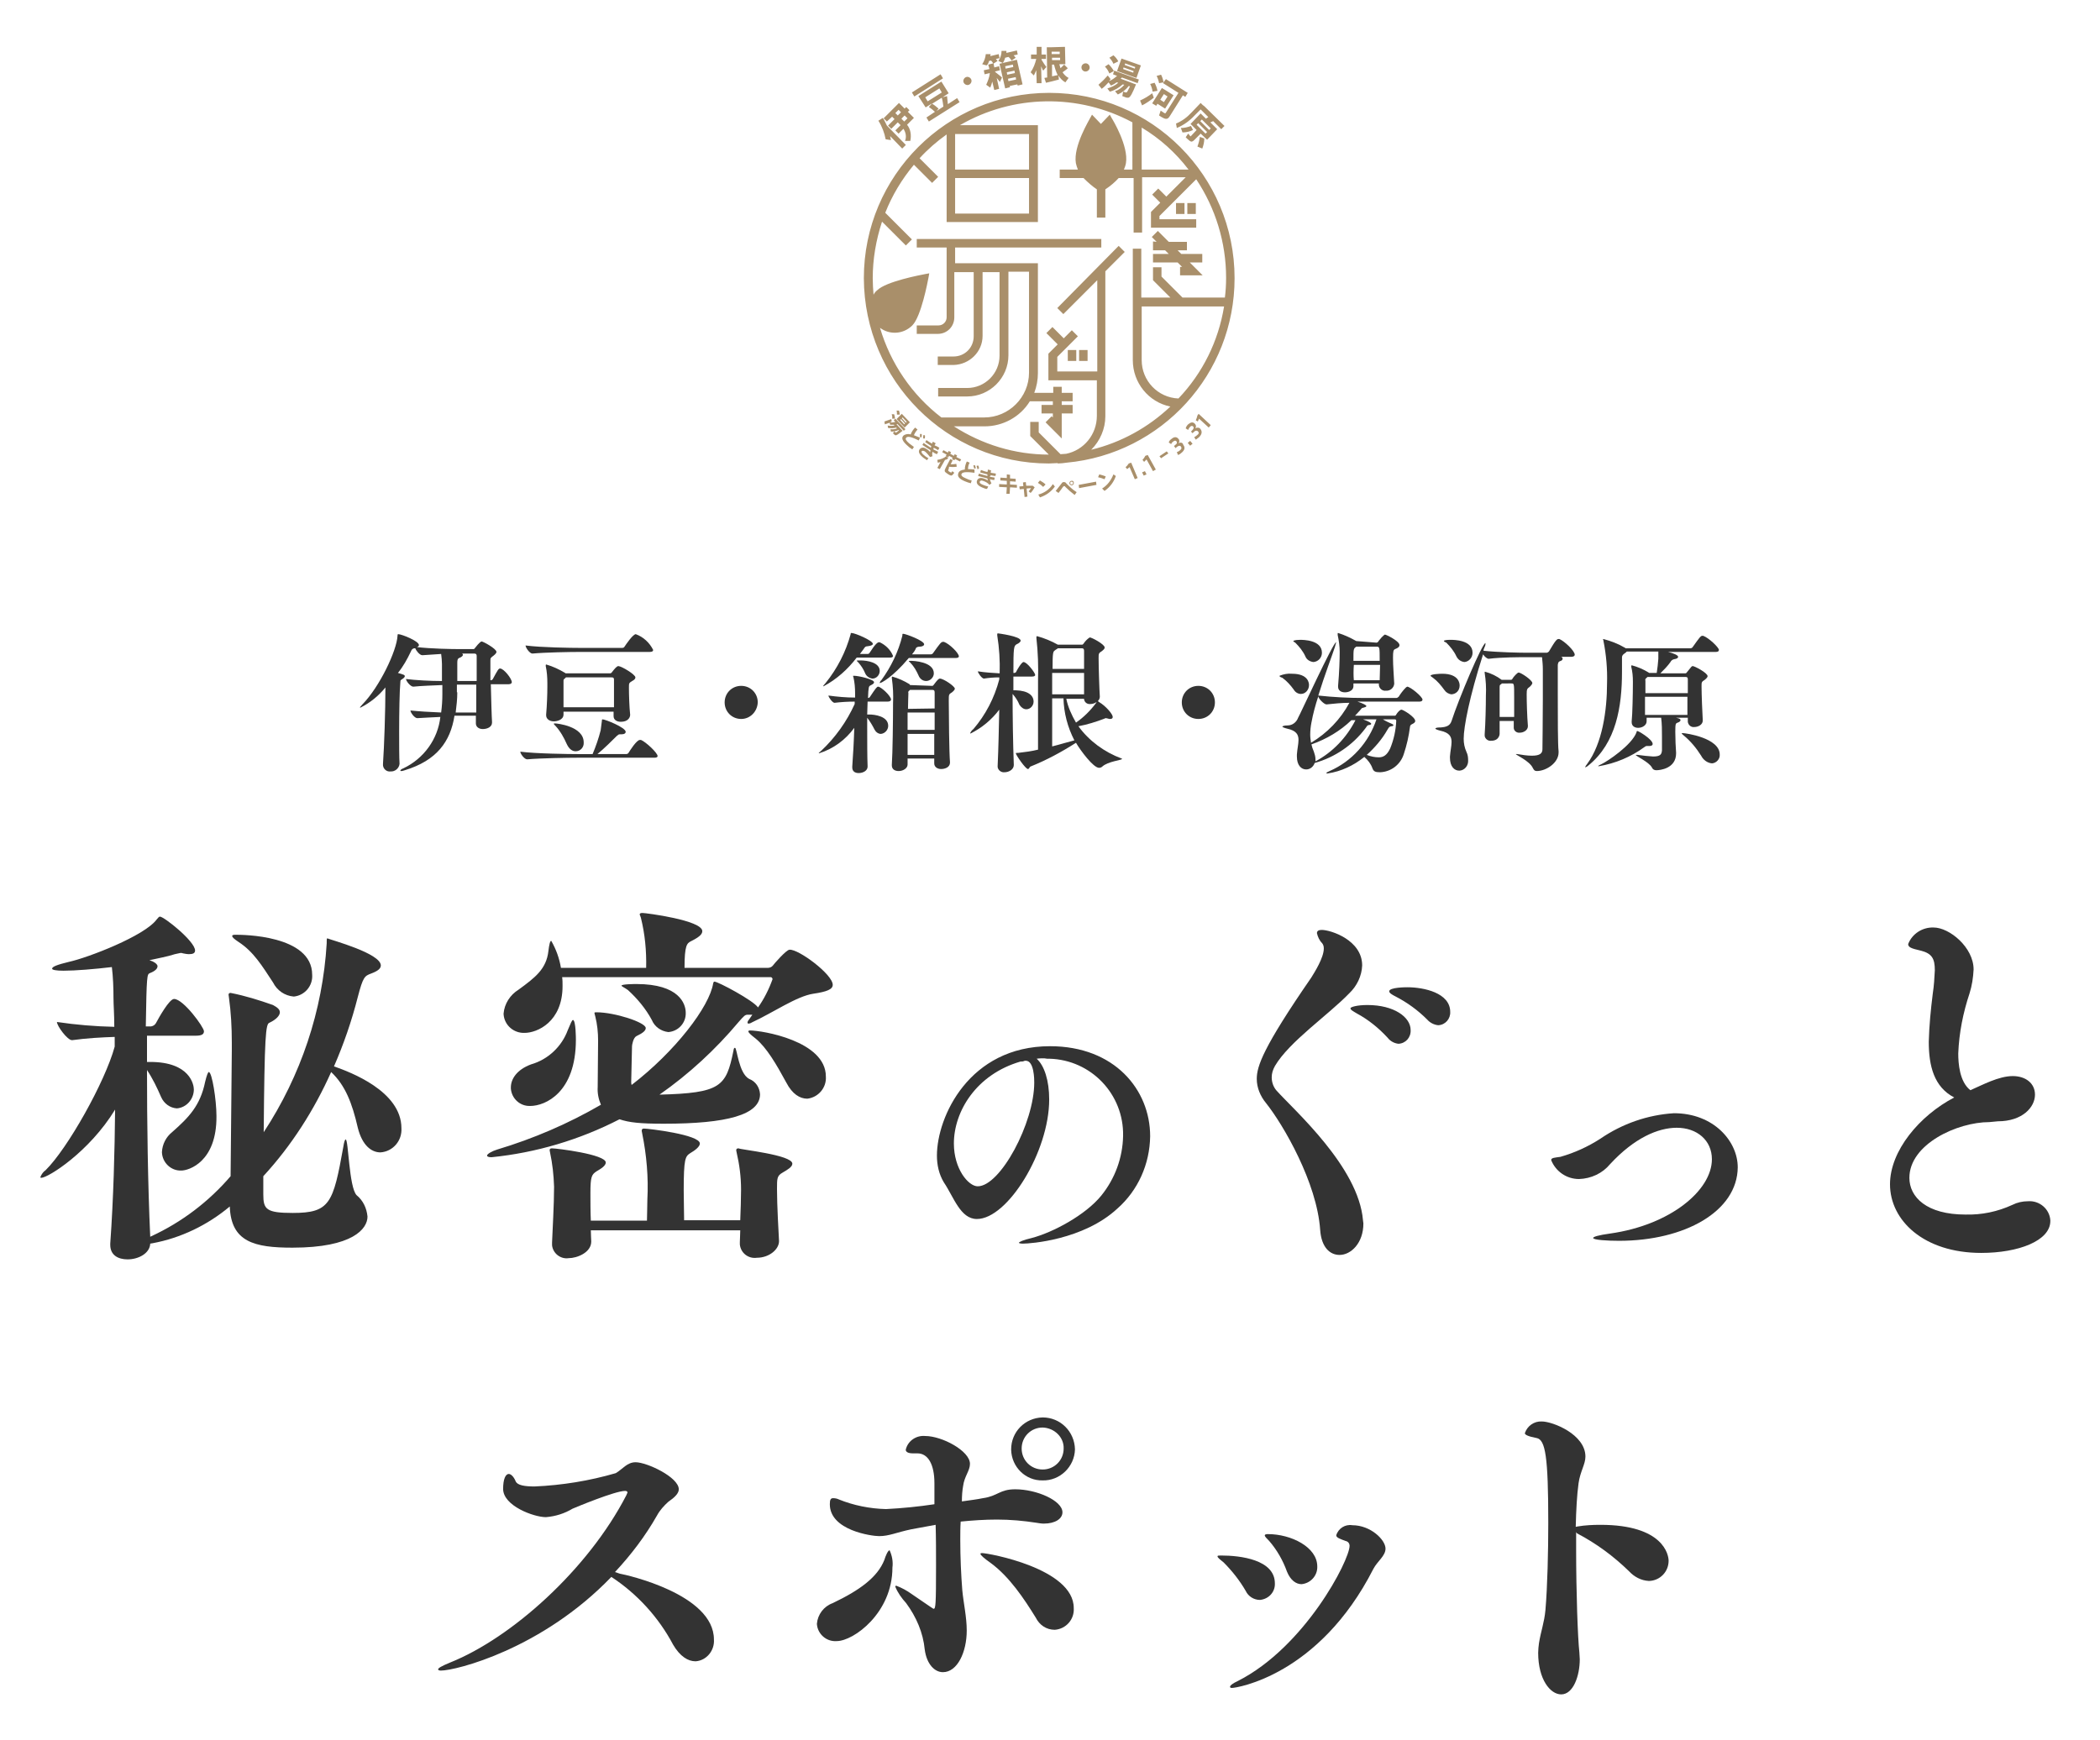 <?xml version="1.0" encoding="utf-8"?>
<!-- Generator: Adobe Illustrator 25.0.0, SVG Export Plug-In . SVG Version: 6.00 Build 0)  -->
<svg version="1.1" id="レイヤー_2" xmlns="http://www.w3.org/2000/svg" xmlns:xlink="http://www.w3.org/1999/xlink" x="0px"
	 y="0px" width="520px" height="431px" viewBox="0 0 520 431" style="enable-background:new 0 0 520 431;" xml:space="preserve">
<style type="text/css">
	.st0{fill:#333333;}
	.st1{fill:#A98F6A;}
</style>
<g id="グループ_337" transform="translate(-99.437 -59.491)">
	<g id="ttl" transform="translate(99.437 132.269)">
		<g id="グループ_211" transform="translate(0 34.553)">
			<g id="グループ_209">
				<path id="パス_41131" class="st0" d="M94.3,131.8c0,0.8-0.8,1.4-2.4,2s-2,0.8-3.3,5.8c-1.5,5.9-3.5,11.7-5.9,17.2l0.3,0.1
					c3.6,1.3,16.4,6,16.4,15.2c0.2,3.1-2.1,5.8-5.2,6c-2.2,0-4.5-1.7-5.6-6.1c-1.4-6.1-3.1-10.5-6.6-13.8
					c-4.2,9.4-9.8,18.2-16.8,25.8v4.5c0,3.7,0.7,4.6,7.3,4.6c9.2,0,10-2.4,12.5-16.3c0.2-1.3,0.4-1.9,0.6-1.9
					c0.7,0,0.8,11.8,2.7,13.8c1.6,1.3,2.5,3.2,2.7,5.3c0,3-3.6,7.7-18.6,7.7c-9.4,0-15.2-1.4-15.5-10.2c-5.5,4.6-12.1,7.8-19.1,9.1
					c-0.2,0-0.4,0.1-0.6,0.1c-0.1,2.4-2.9,3.9-5.6,3.9c-2.3,0-4.3-1-4.3-3.6v-0.3c0.8-11.2,1.1-22.9,1.2-33.2
					c-6.4,10.5-16.6,16.9-18.3,16.9c-0.1,0-0.2,0-0.2-0.2c0.3-0.7,0.7-1.3,1.3-1.7c5.4-5.3,14.7-21.8,17.1-30.6v-2.4
					c-3.1,0.1-6.9,0.3-10.5,0.8h-0.1c-1.1,0-3.7-3.5-3.7-4.5c4.7,0.7,9.5,1.1,14.2,1.2c0-3.1-0.2-5.5-0.2-7.1c0-2.6-0.1-5.2-0.4-7.7
					c-4.2,0.5-9,0.9-12,0.9c-1.8,0-2.8-0.2-2.8-0.5c0-0.5,1.3-1,4.2-1.7c4.6-1,18.7-6.4,21.7-10.5c0.4-0.5,0.6-0.7,0.8-0.7
					c1,0,8.7,6.1,8.7,8.4c0,0.7-0.6,0.9-1.5,0.9c-0.5,0-1-0.1-1.5-0.2c-0.2-0.1-0.4-0.1-0.6-0.1c-0.5,0.1-0.9,0.2-1.4,0.3
					c-1.8,0.6-4.1,1-6.3,1.5l0.8,0.3c0.8,0.4,1.2,0.8,1.2,1.2c0,0.6-0.6,1.2-1.9,1.7c-0.7,0.3-0.8,0.5-1,13.2h1.3
					c0.5-0.1,0.9-0.3,1.2-0.8c0.7-1.3,3.3-6,4.5-6c2.3,0,7.4,7,7.4,8c0,0.7-0.5,1.1-2,1.1H36.4v6.5h0.8c9.9,0,10.8,5.7,10.8,6.8
					c0,2.4-1.8,4.5-4.2,4.7c-1.7-0.1-3.2-1.2-3.9-2.8c-1-2.3-2.1-4.6-3.5-6.7c0,12.7,0.2,28.3,0.8,41.3l0.2-0.1
					c7.6-3.5,14.3-8.6,19.7-14.9l0.3-31v-2.2c0-3.7-0.2-7.4-0.7-11c0-0.3-0.1-0.5-0.1-0.7c0-0.3,0.1-0.5,0.5-0.5
					c3.6,0.7,7.1,1.8,10.5,3c1.1,0.6,1.7,1.1,1.7,1.8c0,0.8-0.9,1.8-2.6,2.6c-0.9,0.3-1.2,3.1-1.4,27.1c9.2-14,14.6-30.1,15.6-46.8
					v-0.5c0-0.6,0-0.7,0.2-0.7C82,125.5,94.3,128.8,94.3,131.8z M44.9,182.6c-2.6,0.1-4.7-2-4.8-4.5c0,0,0-0.1,0-0.1
					c0.1-1.9,1-3.7,2.5-4.9c4.2-3.7,7-6.6,8.2-12.5c0.4-1.6,0.7-2.4,0.9-2.4c0.8,0,1.9,6.9,1.9,10.9
					C53.7,180.5,46.7,182.6,44.9,182.6L44.9,182.6z M77.3,134.1c0.2,2.7-1.8,5.1-4.5,5.4c0,0,0,0-0.1,0c-2.2-0.2-4.1-1.5-5.1-3.5
					c-2.7-4.1-4.8-7.6-8.5-10c-1.2-0.8-1.6-1.2-1.6-1.5s0.4-0.3,1-0.3C59.8,124.2,77.3,124.2,77.3,134.1L77.3,134.1z"/>
				<path id="パス_41132" class="st0" d="M206.2,136.6c0,1.1-1.4,1.7-4.8,2.2c-4.1,0.6-10,4.7-15.2,7.1c-0.3,0.2-0.6,0.3-0.9,0.3
					c-0.1,0-0.2-0.1-0.2-0.2c0-0.2,0.1-0.5,0.3-0.7l0.9-1.3h-1.1c-0.7,0-0.9,0.2-2.3,1.8c-5.7,6.8-12.3,12.9-19.6,18
					c15.2-0.4,16.5-2,18.3-10.8c0.1-0.7,0.2-0.8,0.4-0.8c0.5,0,0.9,6.3,3.5,7.7c1.6,0.6,2.6,2.1,2.7,3.8c0,5.1-8.2,7.3-23.8,7.3
					c-6,0-8.6-0.3-11-1.1c-9.9,5.1-20.7,8.3-31.7,9.4c-0.8,0-1.1-0.2-1.1-0.4c0-0.4,1.2-1.1,2.5-1.5c9-2.7,17.6-6.4,25.7-11.1
					c-0.6-1.4-0.9-2.9-0.8-4.4c0-1.5,0.1-9.3,0.1-11.5c0-2-0.2-4-0.7-6c-0.1-0.4-0.2-0.7-0.2-0.8c0-0.2,0.1-0.2,0.5-0.2
					c4.5,0,12.2,2.5,12.2,3.9c0,0.6-0.6,1.2-2.3,2c-0.8,0.4-1.1,2.2-1.1,2.5c0,0.7-0.2,8.4-0.2,8.8c0,0.3,0,0.5,0.1,0.8
					c10.8-8.3,19.3-19.4,20.2-25.2c0.1-0.2,0.1-0.4,0.3-0.4c0.9,0,9.7,4.7,10.8,6.4c1.5-2.1,2.7-4.5,3.6-7c0-0.2-0.2-0.5-0.4-0.5
					c0,0,0,0-0.1,0h-51.6c0.1,0.7,0.1,1.4,0.1,2.2c0,8.9-6.3,11.6-9.4,11.6c-2.7,0.1-5-1.9-5.2-4.6c0-0.1,0-0.1,0-0.2
					c0.2-2.4,1.6-4.6,3.7-5.9c4.1-3,6.9-5.1,7.4-9.6c0.2-1.6,0.4-2.5,0.7-2.5c1.2,2.1,2,4.3,2.4,6.7H160c0.1-4.2-0.3-8.4-1.3-12.4
					c-0.1-0.3-0.2-0.6-0.3-0.8c0-0.3,0.2-0.4,0.7-0.4c0.8,0,14.8,1.8,14.8,4.5c0,0.8-0.8,1.5-2.8,2.5c-1,0.5-1.6,1-1.6,6.6h20.6
					c0.5,0,1-0.2,1.3-0.6c0.1-0.2,3.3-3.9,4.1-3.9C197.7,127.7,206.2,134,206.2,136.6z M142.6,150.2c0,13.1-7.6,16.4-11.3,16.4
					c-2.5,0.1-4.6-1.8-4.8-4.3c0-0.1,0-0.2,0-0.3c0-2.1,1.5-4.4,5-5.7c4.2-1.2,7.6-4.4,9.1-8.5c0.7-1.6,1-2.5,1.3-2.5
					C142.6,145.5,142.6,149.9,142.6,150.2L142.6,150.2z M196.2,180.9c0,0.8-1.2,1.5-2.4,2.2c-1.4,0.8-1.4,1.4-1.4,4.1
					c0,4,0.4,10.9,0.5,12.8v0.1c0,2-2.4,4.1-5.5,4.1c-2.1,0.3-4-1.2-4.2-3.3c0-0.2,0-0.3,0-0.5v-0.1c0-0.8,0.1-1.7,0.1-2.9h-37
					c0,1.2,0.1,2.2,0.1,2.7v0.1c0,2.7-3.5,4.1-5.6,4.1c-2,0.3-3.9-1.2-4.1-3.2c0-0.2,0-0.3,0-0.5v-0.2c0.1-2.7,0.5-9.4,0.5-13.8
					c-0.1-2.9-0.4-5.7-1-8.5c0-0.2-0.1-0.3-0.1-0.5c0-0.4,0.2-0.5,0.6-0.5c1.2,0,13.3,1.5,13.3,3.5c0,0.8-1.1,1.5-2.3,2.2
					c-1.2,0.8-1.5,1.3-1.5,5.4c0,2,0,4.5,0.1,6.8h13.9c0-1.4,0.1-3.3,0.1-5.2c0.3-5.5-0.2-11.1-1.3-16.5c0-0.2-0.1-0.3-0.1-0.5
					c0-0.5,0.2-0.6,0.6-0.6c1,0,13.8,1.5,13.8,3.7c0,0.8-1.2,1.7-2.4,2.4c-1.2,0.8-1.6,1.3-1.6,9.2c0,2.5,0.1,5.3,0.1,7.4h13.9
					c0.1-2.5,0.2-5.4,0.2-7.6c0-3.1-0.4-6.2-1.1-9.2c0-0.2-0.1-0.3-0.1-0.5c0-0.4,0.2-0.5,0.6-0.5
					C183.1,177.4,196.2,178.7,196.2,180.9z M169.8,143.5c0.1,2.5-1.8,4.6-4.3,4.8c-1.8-0.2-3.4-1.3-4.1-3c-1.5-2.8-3.6-5.3-5.9-7.4
					c-0.8-0.6-1.6-0.9-1.6-1.1c0-0.4,3.5-0.4,3.7-0.4C168.2,136.4,169.8,141.3,169.8,143.5z M204.5,159.3c0.2,2.8-1.9,5.2-4.6,5.5
					c-1.8,0-3.7-1.1-5.2-4c-2.5-4.6-4.9-8.7-7.6-10.9c-1.3-1-1.8-1.5-1.8-1.8c0-0.1,0.2-0.2,0.4-0.2
					C188.7,147.9,204.5,150.5,204.5,159.3L204.5,159.3z"/>
				<path id="パス_41133" class="st0" d="M258.6,154.8c-0.6,0-1.3,0-1.9,0.1c1.9,1.7,3.1,5.4,3.1,10.1c0,12.9-10.3,29.6-17.9,29.6
					c-4.1,0-5.7-5.4-8.2-9.1c-1.2-2-1.7-4.3-1.7-6.6c0-9.6,8-27.1,28-27.1c16,0,24.8,10.8,24.8,22.3c-0.1,6.9-3,13.4-8.1,17.9
					c-8.4,7.8-21.6,8.7-23.4,8.7c-0.6,0-1-0.1-1-0.2c0-0.2,1-0.7,3.2-1.2c5.3-1.4,13.3-5.7,17.2-10.5c3.4-4.2,5.3-9.4,5.4-14.8
					c0.2-10.3-7.9-18.8-18.2-19.1c-0.2,0-0.4,0-0.6,0L258.6,154.8z M256.1,160.8c0-0.7,0-5.4-2.1-5.4c-0.2,0-0.3,0-0.5,0.1
					c-0.2,0.1-0.5,0.1-0.8,0.1c-11,3.2-16.5,12.4-16.5,20.3c0,6.3,3.6,10.6,5.9,10.6C247.7,186.5,256.1,170.8,256.1,160.8
					L256.1,160.8z"/>
				<path id="パス_41134" class="st0" d="M337.6,195.7c0,4.9-3.1,7.8-5.9,7.8c-2.4,0-4.5-1.9-4.8-6.2c-0.8-11.7-9.1-26-13.4-31.4
					c-1.4-1.7-2.3-3.8-2.3-6c0-3.1,1.5-7.7,13.5-25.1c0.8-1.3,3.1-4.9,3.1-7.2c0-0.5-0.1-0.9-0.4-1.3c-0.7-0.7-1.1-1.6-1.3-2.5
					c0-0.6,0.5-0.8,1.2-0.8c2.2,0,10,2.5,10,8.8c-0.1,2.6-1.3,5.1-3.2,6.9c-5.1,5.3-14.9,12-18.4,18c-0.5,0.9-0.8,1.8-0.8,2.8
					c0,1.2,0.4,2.4,1.2,3.3c4.4,4.9,20.3,18.9,21.4,32.1L337.6,195.7z M343.6,149.7c-2.2-2.4-4.8-4.5-7.6-6c-1-0.6-1.6-0.9-1.6-1.3
					c0-0.3,1.6-0.8,4.2-0.8c6.6,0,10.7,3,10.7,6.2c0.1,1.8-1.2,3.3-3,3.4c0,0,0,0,0,0C345.3,151.1,344.3,150.6,343.6,149.7
					L343.6,149.7z M353.4,145.2c-2.3-2.3-4.9-4.2-7.8-5.7c-1-0.5-1.6-0.9-1.6-1.3c0-1,4.2-1,4.5-1c4.1,0,10.6,1.4,10.6,6.1
					c0.1,1.7-1.2,3.2-2.9,3.3c0,0-0.1,0-0.1,0C355.1,146.5,354.1,146,353.4,145.2L353.4,145.2z"/>
				<path id="パス_41135" class="st0" d="M400.9,200c-2.8,0-6.4-0.2-6.4-0.7c0-0.3,1.3-0.7,4.2-1.1c14.9-2.1,25.2-10.7,25.2-18.4
					c0-4.7-3.7-7.8-8.7-7.8c-4.6,0-10.5,2.5-16.5,9c-1.9,2.3-4.7,3.6-7.7,3.7c-3.1,0-5.8-1.9-6.9-4.7c0-0.6,1-0.6,2.3-0.8
					c3.5-1,6.8-2.5,9.9-4.5c5.4-3.7,11.7-5.9,18.2-6.3c9.9,0,15.8,7,15.8,13.4C430.2,192.7,417.2,200,400.9,200z"/>
				<path id="パス_41136" class="st0" d="M492.6,170.6c-8,0-19.8,5.5-19.8,13.8c0,4.8,4.3,9.1,13.9,9.1c4,0.1,7.9-0.7,11.6-2.4
					c1.2-0.6,2.5-0.9,3.9-0.9c2.8-0.2,5.3,1.9,5.5,4.7c0,0.1,0,0.1,0,0.2c0,4.9-7.9,7.9-17.1,7.9c-14.3,0-22.6-8.1-22.6-17
					c0-8.3,7.3-17,15.9-21.5c-5-2.6-6.3-7.8-6.3-13.8c0.1-4,0.5-8,1-12c0.3-1.9,0.4-3.8,0.5-5.7c0-2.9-0.7-4.2-3.6-4.9
					c-2.2-0.5-3-0.8-3-1.6c1-2.6,3.6-4.2,6.3-4.1c3.9,0,9.9,4.9,9.9,10.4c-0.1,2-0.4,4-1,5.9c-1.6,4.8-2.6,9.8-2.8,14.9
					c0,2.4,0.3,7,3,9.1c3-1.3,7-3.5,10.5-3.5c3.2,0,5.5,1.8,5.5,4.6c0,3.1-3.1,6.6-9.2,6.6L492.6,170.6z"/>
			</g>
			<g id="グループ_210" transform="translate(49.181 62.748)">
				<path id="パス_41137" class="st0" d="M104.3,219.7c1.7,0.3,23.3,5.1,23.3,16.3c0.2,2.7-1.8,5.2-4.5,5.4c0,0-0.1,0-0.1,0
					c-1.8,0-3.8-1.2-5.5-4.1c-3.6-6.8-8.9-12.6-15.3-16.8c-17.2,17.9-38.5,23.2-42.2,23.2c-0.4,0-0.7-0.1-0.7-0.3
					c0-0.3,0.8-0.8,3-1.7c15.2-6.1,34.1-23,43.6-41.4c0.1-0.2,0.2-0.5,0.3-0.7c0-0.3-0.3-0.4-0.6-0.4c-2.5,0-12.3,4.1-13,4.4
					c-2,1.2-4.2,1.9-6.6,2.1c-3,0-10.6-2.8-10.6-7c0-2.4,0.6-3.7,1.4-3.7c0.5,0,1.2,0.6,1.7,1.8c0.4,1,2.2,1.3,4.7,1.3
					c6.8-0.3,13.6-1.4,20.1-3.3c1.7-1,2.8-2.7,4.9-2.7c2.8,0,10.7,3.7,10.7,6.7c0,1-1,2-2.6,3.1c-1.1,1-2.1,2.1-2.8,3.4
					c-2.9,5.1-6.4,9.7-10.4,14L104.3,219.7z"/>
				<path id="パス_41138" class="st0" d="M153.1,232.1c0.2-2.3,1.7-4.3,3.9-5.1c6.7-3.2,11.1-6.4,12.8-10.7c0.3-1,0.9-2.4,1.3-2.4
					c0.6,1.3,0.9,2.8,0.7,4.3c0,11.2-9.6,18.2-13.8,18.2c-2.5,0.2-4.7-1.7-4.9-4.2C153.1,232.2,153.1,232.1,153.1,232.1z
					 M176.5,208.7c-3.8,0.8-5.5,1.7-8,1.7c-1.8,0-12.2-1.4-12.2-7.9c0-1.1,0.2-1.5,0.8-1.5c0.5,0,1,0.1,1.4,0.3
					c3.7,1.5,7.7,2.3,11.7,2.4c4-0.2,8-0.6,12-1.2v-5.2c0-4.7-1.6-7.4-4.2-7.4h-1.1c-1.3,0-1.8-0.4-1.8-0.9c0.5-2.2,2.6-3.6,4.8-3.4
					c4.2,0,11.1,3.7,11.1,6.9c0,1.7-1.4,3.1-1.7,5.5c-0.2,1.1-0.3,2.4-0.3,3.8c2.1-0.3,3.8-0.5,5.2-0.8c3.7-0.5,4.1-2.2,8-2.2
					c5.3,0,11.7,2.8,11.7,5.7c0,1.6-1.8,2.8-4.6,2.8c-0.6,0-1.2-0.1-1.8-0.2c-3.2-0.5-6.5-0.8-9.8-0.8c-3,0-6,0.2-9,0.5
					c-0.1,1.5-0.1,3-0.1,4.5c0,4.4,0.2,8.7,0.5,12.5c0.3,3.2,1.1,6.6,1.1,10c0,5.3-2.3,10.3-5.9,10.3c-2,0-4-1.9-4.5-5.6
					c-0.4-4.2-2.1-8.1-4.6-11.5c-1.1-1.2-2.1-2.6-2.7-4.1c0-0.2,0.1-0.2,0.3-0.2c1.3,0.5,2.6,1.2,3.7,2c5.4,3.7,5.4,3.7,5.5,3.7
					c0.5,0,0.6-0.9,0.6-10.7c0-3.4,0-6.8-0.1-10.1L176.5,208.7z M207.3,230.6c-2.9-4.7-6.5-10.1-11.1-13.5c-1.7-1.2-2.6-2-2.6-2.3
					c0-0.2,0.2-0.2,0.4-0.2c1.5,0,22.7,3.8,22.7,13.6c0.2,2.8-1.9,5.2-4.7,5.4C209.9,233.6,208.2,232.4,207.3,230.6L207.3,230.6z
					 M209,196.6c-4.2,0.1-7.7-3.3-7.8-7.6c0,0,0-0.1,0-0.1c0-4.3,3.4-7.8,7.8-7.9c0,0,0,0,0,0c4.4,0,7.9,3.5,8,7.9
					C216.9,193.2,213.3,196.7,209,196.6C209,196.6,209,196.6,209,196.6L209,196.6z M209,183.5c-2.9,0-5.2,2.3-5.2,5.2
					c0,2.9,2.3,5.2,5.2,5.2c2.9,0,5.2-2.3,5.2-5.2C214.3,185.9,211.9,183.6,209,183.5L209,183.5z"/>
				<path id="パス_41139" class="st0" d="M259.3,224c-1.5-2.6-3.4-5-5.5-7.1c-1-0.8-1.5-1.2-1.5-1.5c0-0.2,0.3-0.2,0.9-0.2
					c4.7,0,13.3,1,13.3,6.9c0.1,2.1-1.5,3.9-3.7,4.1C261.3,226.2,259.9,225.3,259.3,224z M255.9,248c-0.4,0-0.5-0.1-0.5-0.3
					c0-0.3,0.6-0.8,1.9-1.4c16.6-8.4,27.7-29.9,27.7-33.5c0-0.6-0.4-1.1-1-1.2c-1.3-0.5-2.3-0.8-2.3-1.4c0.5-1.7,2.2-2.8,4-2.5
					c4.5,0,8.2,3.6,8.2,5.8c0,1.8-2,3.1-3,5C277.4,245,256.9,248,255.9,248L255.9,248z M269.5,219.2c-1-2.8-2.5-5.4-4.4-7.6
					c-0.7-0.7-1.1-1.1-1.1-1.4c0-0.2,0.3-0.3,0.8-0.3c5.7,0,12.2,3.2,12.2,8c0.1,2.3-1.7,4.2-3.9,4.4
					C271.8,222.3,270.4,221.4,269.5,219.2L269.5,219.2z"/>
				<path id="パス_41140" class="st0" d="M341.1,209.4v4.3c0,10.6,0.4,21.9,0.8,25.5c0,0.6,0.1,1.1,0.1,1.7c0,4.1-1.6,8.7-4.6,8.7
					c-2.7,0-5.7-3.7-5.7-10.3c0-0.8,0.1-1.6,0.2-2.4c0.5-3.1,1.3-5,1.6-8.2c0.5-5.8,0.7-14.6,0.7-21.6c0-16.4-0.7-20.6-2.9-21
					c-2.1-0.4-2.9-0.8-2.9-1.2c0.6-1.8,2.3-3,4.2-2.9c2.7,0,10.8,3.2,10.8,8.7c0,1.9-1.3,3.7-1.7,6.6c-0.4,2.9-0.6,6.6-0.7,10.8
					c0.2,0,0.3-0.1,0.5-0.1c1.8-0.3,3.7-0.4,5.6-0.4c15.7,0,16.9,7.5,16.9,8.9c0,2.7-2.1,4.9-4.8,5c0,0,0,0-0.1,0
					c-1.9-0.1-3.6-1-4.9-2.4c-3.8-3.7-8.1-6.9-12.9-9.4L341.1,209.4z"/>
			</g>
		</g>
		<g id="グループ_212" transform="translate(39.536)">
			<path id="パス_41141" class="st0" d="M60.7,118c-0.3,0.1-0.6,0.2-0.9,0.2c-0.1,0-0.2,0-0.2-0.1c0-0.2,0.3-0.4,0.8-0.6
				c5-2.4,8.5-7.2,9.1-12.7c-2,0.1-4.2,0.2-5.7,0.3h0c-0.7,0-1.7-1.4-1.7-1.9c1.9,0.2,4.9,0.4,7.6,0.5c0.2-1.5,0.3-3,0.3-4.5v-2.3
				c-2.4,0.1-5.3,0.2-7.2,0.4h0c-0.7,0-1.8-1.4-1.8-1.9c2.3,0.3,6,0.5,8.9,0.5c0-1.7,0-3.5,0-4.2c0-0.8-0.1-1.7-0.2-2.5
				c-1.6,0.1-3.2,0.2-4.5,0.3H65c-0.6,0-1.5-1.1-1.7-1.7L63,87.8c-0.4,0.1-0.6,0.3-0.8,0.8c-0.9,1.9-1.9,3.7-3.2,5.3
				c1.4,0.4,1.7,0.5,1.7,0.8c0,0.3-0.4,0.6-0.9,0.9c-0.2,0.1-0.2,0.4-0.2,0.6c-0.2,2.1-0.3,7.5-0.3,12.3c0,3.3,0,6.3,0.1,7.9v0
				c-0.1,1.1-1.1,2-2.3,1.9c-0.9,0.1-1.7-0.6-1.8-1.5c0-0.1,0-0.2,0-0.2v-0.2c0.3-4.3,0.6-13.1,0.6-18.9c-1.7,2.1-3.8,3.8-6.2,5
				c0,0-0.1,0-0.1,0c0-0.1,0.2-0.4,0.6-0.8c4.3-4.4,8.5-13.3,8.7-17c0-0.3,0-0.4,0.2-0.4c0.8,0,5.1,1.7,5.1,2.7
				c0,0.2-0.2,0.4-0.5,0.5c3.4,0.4,8.4,0.5,11,0.5h2.9c0.2,0,0.3,0,0.5-0.3c1-1.3,1.5-1.6,1.6-1.6c0.4,0,3.7,1.8,3.7,2.6
				c0,0.2-0.2,0.5-0.7,0.9c-0.8,0.6-0.8,0.6-0.8,1.3c0,0.5,0,2.5,0,4.8H82c0.2,0,0.4-0.1,0.5-0.3c1.2-2.2,1.4-2.6,1.8-2.6
				c0.9,0,2.9,2.5,2.9,3.4c0,0.2-0.2,0.5-0.8,0.5H82c0.1,3.7,0.2,8,0.3,9.3v0.2c0,1.1-1.2,1.6-2.3,1.6c-0.9,0-1.7-0.5-1.7-1.4v-1.9
				h-5.3C72,110.9,68.6,115.6,60.7,118z M73.7,98.7c0,1.7-0.2,3.4-0.4,5h5.1c0-1.9,0-4.5,0-6.9h-4.8V98.7z M75.1,89.4
				c0,0.2-0.2,0.4-0.5,0.6c-0.6,0.3-0.9,0.2-0.9,1.4v4.5h4.8v-6.2c0-0.6-0.4-0.6-0.7-0.6h-2.9C75,89.2,75.1,89.3,75.1,89.4
				L75.1,89.4z"/>
			<path id="パス_41142" class="st0" d="M123.3,114.5c0,0.2-0.2,0.4-0.8,0.4h-19.2c-2.1,0-8.9,0.1-12.3,0.4h0
				c-0.7,0-1.7-1.4-1.7-1.9c3.8,0.5,12.1,0.6,14.2,0.6h3.7c0.8-1.9,1.5-3.9,2-5.9c0.1-0.8,0.2-1.5,0.3-2.3c0-0.3,0-0.4,0.2-0.4
				c0.6,0,5.7,2,5.7,3.1c0,0.3-0.3,0.6-1,0.6h-0.4c-0.4,0-0.4,0.1-0.8,0.4c-0.9,0.9-3.1,3.1-4.8,4.5h7.1c0.2,0,0.5-0.1,0.6-0.3
				c0.3-0.5,2-3.2,2.8-3.2c0.1,0,0.2,0,0.3,0C120.4,111,123.3,113.7,123.3,114.5z M122.2,88.2c0,0.3-0.2,0.5-0.9,0.5h-17.5
				c-2.1,0-8.2,0.1-11.5,0.4h0c-0.7,0-1.7-1.5-1.7-2c3.8,0.5,11.3,0.6,13.5,0.6h10.4c0.3,0,0.5-0.1,0.6-0.3c0.4-0.6,2.1-3.1,2.8-3.1
				C119.8,85,121.3,86.4,122.2,88.2L122.2,88.2z M117.8,95c0,0.3-0.2,0.6-0.8,0.9c-0.8,0.5-0.8,0.5-0.8,1.7c0,1.6,0.1,4.8,0.3,6.6
				v0.1c0,0.6-0.5,1.7-2.3,1.7c-0.9,0-1.8-0.4-1.8-1.4v-1.1H100c0,0.3,0,0.5,0,0.7v0c0,1.4-1.8,1.7-2.4,1.7c-0.9,0-1.9-0.5-1.9-1.5
				v-0.2c0.2-2.2,0.3-5.1,0.3-6.8v-1c0-1.4-0.1-2.8-0.4-4.2c0-0.1,0-0.1,0-0.2c0-0.1,0-0.1,0.1-0.2c0,0,0,0,0,0
				c1.7,0.5,3.2,1.2,4.7,2.1l0.1,0.1h11c0.2,0,0.4-0.1,0.5-0.3c0.7-0.9,1.2-1.5,1.6-1.5C114.5,92.3,117.8,94.3,117.8,95L117.8,95z
				 M105,111.1c0.1,1.2-0.8,2.2-2,2.2c0,0,0,0,0,0c-0.8,0-1.6-0.5-2.2-1.8c-0.7-1.6-1.6-3.2-2.8-4.5c-0.2-0.2-0.4-0.4-0.4-0.5
				c0-0.1,0.1-0.1,0.3-0.1C98.4,106.4,105,107.1,105,111.1L105,111.1z M112.5,98.8c0-1.2,0-2.4,0-3.2c0-0.6-0.3-0.6-0.6-0.6h-11.3
				c-0.1,0.1-0.2,0.2-0.3,0.3c-0.3,0.2-0.3,0.3-0.3,0.6c0,0.4,0,1.2,0,2.2c0,1.4,0,3,0,4.3h12.5C112.5,101.4,112.5,100,112.5,98.8
				L112.5,98.8z"/>
			<path id="パス_41143" class="st0" d="M144,105.3c-2.3,0-4.1-1.8-4.1-4.1s1.8-4.1,4.1-4.1c2.3,0,4.1,1.8,4.1,4.1c0,0,0,0,0,0
				C148,103.5,146.2,105.3,144,105.3C144,105.3,144,105.3,144,105.3z"/>
			<path id="パス_41144" class="st0" d="M176.9,96.2c0,0.3-0.3,0.5-0.9,0.8c-0.4,0.2-0.5,0.3-0.6,3.1h0c0.2,0,0.4-0.1,0.5-0.3
				c1.4-2.1,1.7-2.5,2-2.5c0.7,0,3.2,2.3,3.2,3.2c0,0.2-0.2,0.5-0.8,0.5h-5c0,1-0.1,2.1-0.1,3.2c0.2,0,0.4,0,0.6,0
				c1.2,0,4.6,0.4,4.6,2.8c0,1-0.8,1.9-1.8,2c-0.7,0-1.3-0.5-1.6-1.1c-0.5-1-1.1-2-1.8-2.9v2.5c0,3.5,0,7.1,0.1,9.6v0
				c0,1-1.1,1.6-2.2,1.6c-0.9,0-1.6-0.4-1.6-1.4v-0.2c0.2-2.7,0.4-6.2,0.5-9.6c-2.2,3-5.2,5.2-8.7,6.3c-0.1,0-0.1,0-0.1,0
				c0-0.1,0.2-0.3,0.6-0.6c3.5-3.3,6.3-7.2,8.3-11.6V101c-1.7,0-3.3,0.1-5,0.3h0c-0.5,0-1.5-1.4-1.5-1.8c2.2,0.3,4.4,0.5,6.6,0.5
				v-1.1c0-1.3-0.1-2.6-0.4-3.9c0-0.1-0.1-0.2-0.1-0.3c0-0.1,0-0.1,0.2-0.1C173.1,94.6,176.9,95.5,176.9,96.2z M176.6,86.7
				c0,0.3-0.5,0.5-1.4,0.6c-0.4,0-0.6,0.2-0.9,0.7c-0.3,0.4-0.6,0.8-0.9,1.2h1.9c0.2,0,0.4-0.1,0.5-0.3c1.4-2.2,2-2.6,2.3-2.6
				c0.1,0,0.1,0,0.2,0c1.5,0.7,2.7,1.9,3.3,3.4c0,0.2-0.2,0.4-0.7,0.4h-8.3c-2.2,2.9-5,5.4-8.2,7.1c-0.1,0-0.1,0-0.1,0
				c0-0.1,0.2-0.4,0.6-0.8c2.9-3.6,5-7.7,6.2-12.1c0-0.2,0-0.3,0.2-0.3C172.2,84,176.6,85.9,176.6,86.7L176.6,86.7z M172.6,90.9
				c0-0.1,0.3-0.1,0.9-0.1c1.7,0,4.8,0.5,4.8,2.6c0,1-0.8,1.9-1.8,1.9c-0.8-0.1-1.5-0.6-1.8-1.3c-0.4-1-1-1.9-1.7-2.7
				C172.8,91.1,172.6,90.9,172.6,90.9L172.6,90.9z M186.3,89.3h4.6c0.2,0,0.5-0.1,0.6-0.3c1.8-2.5,2-2.8,2.5-2.8c0.1,0,0.1,0,0.2,0
				c1.4,0.5,3.7,2.8,3.7,3.6c0,0.2-0.2,0.4-0.8,0.4h-11.6c-4.1,4.9-6.9,6.2-7.1,6.2c-0.1,0-0.1,0-0.1-0.1c0.1-0.2,0.2-0.5,0.4-0.6
				c2.4-3.3,4.2-7,5.2-11c0-0.4,0-0.5,0.2-0.5c0.6,0,5.2,1.7,5.2,2.6c0,0.3-0.4,0.6-1.2,0.6c-0.3,0-0.6,0.1-0.8,0.3
				C187.1,88.3,186.7,88.8,186.3,89.3L186.3,89.3z M191.2,97.1c0.2,0,0.3,0,0.5-0.3c0.9-1.2,1.2-1.5,1.5-1.5c0.9,0,3.7,1.9,3.7,2.5
				c0,0.2-0.2,0.5-0.7,0.9c-0.8,0.5-0.8,0.5-0.8,2.1c0,3.1,0.1,13,0.3,15.2v0.1c0,1.2-1.3,1.6-2.2,1.6c-0.9,0-1.7-0.5-1.7-1.4v-1.2
				h-6.6c0,0.6,0,1.1,0,1.5c0,0.9-1.1,1.6-2.2,1.6c-0.9,0-1.7-0.4-1.7-1.4v-0.2c0.2-2.8,0.3-11.1,0.3-15.2c0.1-2.1,0-4.1-0.3-6.2
				c0-0.1,0-0.1,0-0.2c0-0.1,0-0.1,0.1-0.2c0,0,0,0,0,0c1.5,0.4,3,1.1,4.3,1.9l0.1,0.2L191.2,97.1z M191.9,102.7c0-1.6,0-3.1,0-4
				c0-0.5-0.2-0.6-0.6-0.6h-5.5l-0.2,0.2c-0.2,0.1-0.3,0.4-0.2,0.6c0,0.7-0.1,2.2-0.1,3.9L191.9,102.7z M185.2,103.7v4.3h6.7v-4.3
				H185.2z M185.2,109c0,1.9,0,3.8,0,5.2h6.6c0-1.5,0-3.3,0-5.2H185.2z M185.5,91c0-0.1,0.2-0.1,0.5-0.1c0.6,0,5.7,0.2,5.7,3.1
				c0,1-0.9,1.9-1.9,1.9c-0.9,0-1.6-0.6-1.9-1.4c-0.5-1.1-1.1-2.2-2-3.1C185.8,91.2,185.5,91.1,185.5,91z"/>
			<path id="パス_41145" class="st0" d="M216.4,101c0,1-0.8,1.9-1.8,1.9c-0.7,0-1.3-0.5-1.7-1.1c-0.4-1-1-1.9-1.7-2.7
				c0,5.6,0.1,12.1,0.3,17.6v0c0,1.1-1.2,1.8-2.3,1.8c-0.8,0.1-1.6-0.5-1.7-1.3c0-0.1,0-0.2,0-0.2v-0.1c0.2-4.3,0.3-9.3,0.4-13.9
				c-1.9,2.5-4.3,4.5-7.1,5.9c0,0-0.1,0-0.1-0.1c0.2-0.4,0.4-0.7,0.8-1c3-3.5,5.2-7.7,6.4-12.3V95c-1.3,0-2.5,0.1-3.8,0.3h0
				c-0.5,0-1.5-1.4-1.5-1.8c1.8,0.3,3.8,0.4,5.4,0.5c0.1-3.1-0.1-6.3-0.6-9.4c0-0.1,0-0.2,0-0.3c0-0.2,0.1-0.2,0.2-0.2
				c0,0,5.6,0.7,5.6,1.8c0,0.3-0.5,0.7-1,0.9c-0.7,0.4-0.8,0.8-0.8,7.1h0.2c0.2,0,0.4-0.1,0.5-0.3c0-0.1,1.3-2.4,1.8-2.4
				c0.9,0,2.9,2.7,2.9,3.2c0,0.2-0.2,0.4-0.8,0.4h-4.6v3.4h0.6C215.1,98.3,216.4,99.5,216.4,101z M238.2,115.1
				c0.1,0,0.1,0.1,0.1,0.1c0,0.3-3.5,0.6-4.9,1.9c-0.2,0.2-0.5,0.3-0.8,0.3c-1.4,0-4.6-4.3-5.7-6.2c-3.6,2.3-7.3,4.3-11.3,5.9
				c-0.2,0.1-0.3,0.6-0.6,0.6c-0.6,0-3-3.5-3-3.9c0-0.1,0.2-0.1,0.6-0.1c1.7-0.2,3.3-0.4,4.9-0.8c0-3.7,0-11.4,0-17.1
				c0.1-3.5,0-7-0.4-10.5c0-0.1,0-0.2,0-0.3c0-0.1,0-0.2,0.2-0.2c1.8,0.5,3.5,1.2,5.1,2.1h5.9c0.2,0,0.3,0,0.5-0.3
				c0.4-0.6,0.9-1.1,1.5-1.5c0.5,0,3.7,1.7,3.7,2.5c0,0.3-0.2,0.5-0.7,0.9c-0.8,0.5-0.8,0.6-0.8,1.8c0,2.2,0.2,8.1,0.3,9.4v0.1
				c0,0.4-0.2,0.8-0.5,1.1c0.1,0,0.2,0.1,0.3,0.2c1.7,1,3.4,3,3.4,3.7c0,0.3-0.2,0.5-0.6,0.5c-0.2,0-0.4,0-0.6-0.1
				c-0.1,0-0.3-0.1-0.5-0.1c-0.1,0-0.2,0-0.3,0.1c-2.1,0.8-4.3,1.5-6.5,1.9C230.1,110.7,233.9,113.5,238.2,115.1z M228.9,99.2
				c0-1.2,0-3.3,0-5.3H221c0,1.6,0,3.4,0,5.3H228.9z M223.8,100.2h-2.8c0,4.5,0,9.3,0,11.9c2-0.5,3.9-1.1,5.5-1.5
				C224.8,107.3,223.9,103.8,223.8,100.2L223.8,100.2z M228.9,92.9v-4.4c0-0.7-0.3-0.7-0.6-0.7h-5.9c-0.2,0.2-0.5,0.3-0.7,0.5
				c-0.5,0.3-0.6,0.6-0.6,4.6L228.9,92.9z M226.9,106.2c1.9-1.3,3.6-3,5-4.9l0.1-0.2c-0.4,0.3-1,0.5-1.5,0.5
				c-0.8,0.1-1.5-0.4-1.6-1.2c0,0,0-0.1,0-0.1h-4.4C224.9,102.3,225.8,104.3,226.9,106.2L226.9,106.2z"/>
			<path id="パス_41146" class="st0" d="M257.2,105.3c-2.3,0-4.1-1.8-4.1-4.1s1.8-4.1,4.1-4.1c2.3,0,4.1,1.8,4.1,4.1c0,0,0,0,0,0
				C261.3,103.5,259.5,105.3,257.2,105.3C257.2,105.3,257.2,105.3,257.2,105.3z"/>
			<path id="パス_41147" class="st0" d="M277.3,94.6c1-0.4,2-0.6,3.1-0.5c4.1,0,4.2,2.4,4.2,2.8c0,1.2-0.9,2.2-2,2.2
				c-0.7,0-1.4-0.4-1.8-1.1c-0.8-1.1-1.7-2.1-2.8-2.9C277.4,94.9,277.3,94.8,277.3,94.6z M291.3,86.3c0,0,0,0.1,0,0.1
				c-0.1,0.4-0.2,0.8-0.3,1.1c-0.5,1.6-2.6,7.1-4.1,12c3.7,0.4,7.4,0.6,11.1,0.6h8.2c0.2,0,0.4-0.1,0.6-0.3c0.5-0.8,1.1-1.6,1.8-2.3
				c0.1-0.1,0.2-0.1,0.3-0.2c0.8,0,3.8,2.5,3.8,3.2c0,0.2-0.1,0.5-0.8,0.5h-15.3c1.5,0.5,2.2,0.9,2.2,1.1c0,0.2-0.3,0.3-0.7,0.4
				c-0.5,0.1-0.4,0.1-0.9,0.7l-1.2,1.3h9.8c0.2,0,0.3-0.1,0.4-0.3c0.3-0.5,0.9-1.2,1.3-1.2c0.4,0,3.4,1.8,3.4,2.8
				c0,0.3-0.2,0.5-0.8,0.8c-0.3,0.1-0.5,0.4-0.5,0.7c-0.3,2.3-0.8,4.5-1.5,6.6c-0.8,2.7-3.2,4.5-5.9,4.6c-1.2,0-1.6-0.2-1.9-1
				c-0.4-1.1-1.1-2-2-2.8c-2.6,2.1-5.7,3.6-9.1,4.1c-0.2,0-0.3,0-0.3-0.1c0-0.1,0.3-0.3,0.8-0.5c5.5-2.4,9.7-7.1,11.6-12.8h-3.3
				c1.6,0.6,2,0.9,2,1.1c0,0.2-0.3,0.3-0.6,0.3c-0.5,0.1-0.4,0.3-0.9,0.9c-3.1,4.1-7.5,7.1-12.5,8.5c-0.3,0.9-1.1,1.6-2.1,1.6
				c-1.2,0-2.3-1-2.3-3.2v-0.5c0.1-1.4,0.4-2.6,0.4-3.6c0-1.3-0.5-2.3-2.8-2.8c-0.8-0.2-1.2-0.4-1.2-0.5c0-0.1,0.4-0.3,1.3-0.3
				c1.2,0,2.2-0.8,2.6-1.9C282.3,104.4,290.6,86.3,291.3,86.3L291.3,86.3z M280.7,86c0,0,0.2-0.3,1.7-0.3c0.7,0,5.4,0,5.4,3.2
				c0,1.2-0.9,2.2-2.1,2.3c-0.9-0.1-1.7-0.6-2-1.4c-0.6-1.3-1.5-2.4-2.5-3.4C281,86.3,280.7,86.1,280.7,86L280.7,86z M286.9,99.7
				c-0.7,2.1-1.3,4.3-1.7,6.5c-0.2,1-0.3,2-0.3,3c0,0.7,0.1,1.3,0.2,2c4-2.4,7.3-5.8,9.5-9.9c-1.8,0-3.9,0.2-5.7,0.4h0
				C288.2,101.6,286.9,100.2,286.9,99.7L286.9,99.7z M285.8,113.4c0.2,0.6,0.4,1.2,0.4,1.9c0,0.2,0,0.4,0,0.5
				c4.3-2.3,7.7-5.9,9.9-10.2h-1c-2.8,2.7-6.2,4.7-9.9,6C285.3,112.1,285.5,112.7,285.8,113.4L285.8,113.4z M301.3,86.4
				c0.3,0,0.5-0.3,0.6-0.5c1.1-1.4,1.5-1.5,1.5-1.5c0.3,0,3.6,1.6,3.6,2.6c0,0.4-0.3,0.7-1.1,1c-0.4,0.2-0.5,0.5-0.5,2.2
				c0,2,0.2,4.2,0.3,6.3v0.1c-0.1,1-1,1.8-2.1,1.7c-0.8,0.1-1.6-0.5-1.7-1.4c0,0,0-0.1,0-0.1v-0.3h-6.3v0.7c0,1-1.1,1.5-2.1,1.5
				c-0.9,0-1.7-0.4-1.7-1.4v-0.2c0.3-3.4,0.4-6.6,0.4-8.4c0-1.4-0.2-2.8-0.5-4.2c0-0.1,0-0.2,0-0.3c0-0.1,0-0.2,0.1-0.2
				c1.6,0.5,3.1,1.2,4.5,2L301.3,86.4z M295.6,90.9h6.5c0-3.3,0-3.5-0.7-3.5h-5.1C295.6,87.9,295.6,87.9,295.6,90.9L295.6,90.9z
				 M295.7,95.7h6.4c0-1.2,0.1-2.5,0.1-3.8h-6.5C295.6,93.3,295.6,94.7,295.7,95.7L295.7,95.7z M305.1,106.5
				c0.2,0.1,0.4,0.2,0.4,0.3c0,0.2-0.2,0.3-0.5,0.3c-0.6,0.1-0.6,0.3-1,0.9c-1.3,2.3-3.1,4.4-5.1,6.2c1,0.4,2,0.6,3,0.6
				c1.1,0,2-0.5,2.8-2.2c0.9-2.2,1.4-4.5,1.5-6.8c0-0.3-0.1-0.4-0.4-0.4h-2.9C303.7,105.9,304.4,106.2,305.1,106.5L305.1,106.5z"/>
			<path id="パス_41148" class="st0" d="M314.7,94.6c0-0.4,2.2-0.5,2.9-0.5c4.2,0,4.3,2.5,4.3,2.9c0,1.2-0.8,2.1-2,2.2
				c-0.8-0.1-1.4-0.5-1.8-1.1c-0.8-1.1-1.7-2.2-2.8-3C314.9,94.8,314.7,94.7,314.7,94.6z M328.3,86.5c0,0,0,0,0,0.1
				c0,0.4-0.1,0.7-0.3,1.1c-0.1,0.2-0.2,0.5-0.2,0.7c3.6,0.4,9,0.5,11,0.5h4.6c0.2,0,0.4-0.1,0.6-0.3c1.7-2.9,2-3.1,2.4-3.1
				c0.1,0,0.2,0,0.2,0c1.2,0.5,3.8,2.9,3.8,3.9c0,0.2-0.2,0.5-0.8,0.5H347c0.3,0.1,0.4,0.3,0.4,0.5c0,0.2-0.2,0.5-0.7,0.6
				c-0.4,0.2-0.4,0.4-0.5,0.9c0,0.6,0,3.5,0,7.1c0,5.7,0,12.8,0.2,14.3v0.3c0,2.6-3.1,4.6-5.4,4.6c-0.5,0-0.7-0.2-1-0.8
				c-0.8-1.7-4.2-3.2-4.2-3.4c0,0,0,0,0.1,0c0.1,0,0.2,0,0.3,0c1.2,0.2,2.4,0.4,3.6,0.4c2,0,2.6-0.6,2.6-1.6c0-0.7,0.1-7.1,0.1-12.4
				c0-3.8,0-7,0-7.4c0-1-0.1-2-0.2-3h-3.5c-2,0-6.6,0-9.7,0.4h0c-0.4,0-1-0.5-1.4-1.1c-3.4,10.6-4.8,18-4.8,20.9
				c0,1.1,0.2,2.2,0.7,3.3c0.3,0.6,0.4,1.3,0.4,2c0.1,1.3-0.8,2.5-2.1,2.6c0,0-0.1,0-0.1,0c-1.2,0-2.3-1-2.3-3.2v-0.3
				c0.1-1.4,0.4-2.6,0.4-3.6c0-1.3-0.5-2.3-2.8-2.8c-0.8-0.2-1.2-0.4-1.2-0.5c0-0.2,0.4-0.3,1.3-0.3c1.4-0.1,2.3-0.4,2.7-1.6
				C321.6,100.5,327.5,86.5,328.3,86.5L328.3,86.5z M318,86c0-0.3,1.3-0.3,1.7-0.3c0.7,0,5.4,0,5.4,3.2c0,1.2-0.9,2.2-2,2.3
				c-0.9-0.1-1.6-0.6-2-1.4c-0.6-1.3-1.5-2.4-2.5-3.4C318.3,86.3,318,86.1,318,86L318,86z M334.6,95.6c0.2,0,0.3-0.1,0.4-0.3
				c0.2-0.4,1.2-1.5,1.5-1.5c0.6,0,3.4,1.9,3.4,2.6c0,0.2-0.2,0.5-0.6,0.9c-0.7,0.5-0.8,0.6-0.8,1.9c0,1.8,0.1,5.5,0.3,7.8v0.1
				c0,1-1.1,1.6-2,1.6c-0.8,0.1-1.5-0.5-1.5-1.2c0-0.1,0-0.1,0-0.2v-1.5h-3.5c0,1.3,0,2.4,0,3.2c0,0.1-0.1,1.7-2.1,1.7
				c-0.8,0.1-1.5-0.5-1.6-1.2c0-0.1,0-0.1,0-0.2v-0.2c0.2-2.8,0.3-7,0.3-9.6c0.1-1.9,0-3.7-0.3-5.6c0-0.1,0-0.1,0-0.2
				c0-0.1,0-0.1,0.1-0.1c0,0,0,0,0,0c1.5,0.4,2.9,1.1,4.1,2H334.6z M332.3,96.6l-0.3,0.2c-0.2,0.1-0.2,0.4-0.2,0.6
				c0,1.7,0,4.7,0,7.4h3.6c0-1.6,0-3.3,0-4.8c0-3.5,0-3.5-0.7-3.5H332.3z"/>
			<path id="パス_41149" class="st0" d="M376,89.9c0,0.3-0.3,0.5-1,0.6c-0.4,0.1-0.7,0.3-0.9,0.7c-0.7,1-1.6,1.9-2.5,2.8h6.1
				c0.2,0,0.3,0,0.5-0.3c1.1-1.4,1.2-1.5,1.4-1.5c0.5,0,3.7,1.7,3.7,2.5c0,0.2-0.2,0.5-0.7,0.9c-0.8,0.5-0.8,0.6-0.8,1.6
				c0,1.8,0.2,7,0.3,8.4v0.1c0,1-1.1,1.6-2.1,1.6c-0.8,0.1-1.5-0.5-1.6-1.3c0-0.1,0-0.1,0-0.2v-0.8h-2.9l0.4,0.1
				c0.5,0.1,0.7,0.3,0.7,0.5c0,0.2-0.3,0.5-0.7,0.6c-0.5,0.2-0.6,0.2-0.6,2.3c0,1.7,0.1,3.9,0.2,5.2v0.1c0,3.8-4,4.2-4.9,4.2
				c-0.5,0-0.9-0.2-1.1-0.7c-0.8-1.4-4-2.8-4-3.1c0,0,0,0,0.2,0c0.1,0,0.2,0,0.3,0c1.3,0.2,2.5,0.3,3.8,0.4c1.9,0,2.1-0.6,2.2-1.5
				c0-1.2,0-2.3,0-3.4c0-1.6,0-3.2-0.2-4.7h-3.6v0.9c0,0.9-1,1.6-2.1,1.6c-0.8,0-1.6-0.4-1.6-1.4v-0.2c0.2-1.8,0.3-7.2,0.3-9.4V96
				c0-1.2-0.1-2.4-0.4-3.6c0-0.1,0-0.1,0-0.2c0-0.1,0-0.1,0.1-0.2c0,0,0,0,0,0c1.5,0.4,2.9,1,4.2,1.8l0.1,0.1h1.9
				c0.2-1.2,0.3-2.3,0.4-3.5c0-0.6,0-1.2,0-1.8h-7.8c-0.2,0.2-0.3,0.3-0.6,0.5c-0.3,0.2-0.6,0.5-0.6,0.9v1.4c0,0.7,0,1.5,0,2.2
				c0,8.6-1.4,17.6-8.3,23.2c-0.2,0.2-0.5,0.4-0.8,0.5c0,0,0,0,0-0.1c0.1-0.3,0.3-0.5,0.5-0.8c3.7-5,4.9-13.1,4.9-20
				c0.1-3.5-0.2-7-0.9-10.5c0-0.2-0.1-0.3-0.1-0.3c0-0.1,0-0.1,0.1-0.1c1.9,0.5,3.7,1.2,5.4,2.2l0.1,0.1H379c0.2,0,0.5-0.1,0.6-0.3
				c1.7-2.4,2-2.8,2.4-2.8c0.1,0,0.2,0,0.2,0c1.4,0.5,3.9,2.9,3.9,3.5c0,0.3-0.2,0.5-0.8,0.5h-11.8C374.8,89,376,89.5,376,89.9z
				 M369.7,111.5c0,0.3-0.3,0.5-0.8,0.5c-0.1,0-0.3,0-0.4,0c-0.1,0-0.2,0-0.3,0c-0.2,0-0.3,0.1-0.6,0.3c-3.3,2.4-7.1,4-11.2,4.7
				c-0.1,0-0.2,0-0.2,0c0-0.1,0.3-0.3,0.8-0.5c1.5-0.7,7.5-4.7,8.7-7.9c0-0.2,0-0.3,0.2-0.3C365.9,108.1,369.7,110.3,369.7,111.5
				L369.7,111.5z M378.4,98.9v-3.4c0-0.6-0.3-0.6-0.6-0.6h-9.4c-0.1,0.1-0.2,0.2-0.3,0.3c-0.2,0.1-0.3,0.4-0.2,0.6
				c0,0.5,0,1.7,0,3.1L378.4,98.9z M367.8,99.8v4.5h10.5c0-1.2,0-2.9,0-4.5H367.8z M386.3,114.1c0.1,1.1-0.8,2.1-1.9,2.2
				c0,0,0,0,0,0c-1.2-0.1-2.2-0.9-2.7-1.9c-1.2-1.9-2.6-3.6-4.3-5c-0.3-0.3-0.5-0.4-0.5-0.5s0.1-0.1,0.2-0.1
				C377.9,108.8,386.3,110,386.3,114.1L386.3,114.1z"/>
		</g>
	</g>
	<g id="logo_n" transform="translate(201.442 59.491)">
		<path id="パス_41264" class="st1" d="M117.3,34.5c-0.3-1.6-0.9-3.2-1.8-4.6l1.1-0.7c0.4,0.6,0.7,1.3,1,1.9l4.7,4.8l-0.9,0.9
			l-3-3.1c0.1,0.3,0.1,0.7,0.2,1L117.3,34.5z M117.6,30.1l-0.8-0.8l3.8-3.8l1.4,1.4l0.4-0.4l0.8,0.8l-0.4,0.4l1.5,1.5l-1.7,1.7
			c0.9,1.1,1.1,2.6,0.8,4l-1.3,0c0.4-1,0.2-2.1-0.4-3l-1.2,1.2l-0.8-0.8L121,31l-0.7-0.7l-1.6,1.6l-0.8-0.8l1.6-1.6l-0.6-0.6
			L117.6,30.1z M121.2,29.4l0.7,0.7l0.8-0.8l-0.7-0.7L121.2,29.4z M119.7,28l0.6,0.6l0.8-0.8l-0.6-0.6L119.7,28z M132.9,23.1l-1.5,1
			l1.1-0.3c0.1,0.6,0.1,1.3,0.2,2l2.3-1.5l0.6,1l-7.6,4.8l-0.6-1l2.1-1.4c-0.4-0.4-0.9-0.8-1.5-1.2l0.8-0.9l-1.6,1l-1.8-2.8l5.7-3.6
			L132.9,23.1z M131.2,22.9l-0.6-1l-3.5,2.2l0.6,1L131.2,22.9z M131.2,24.2l-2.4,1.5c0.6,0.3,1.1,0.8,1.6,1.2l-0.5,0.6l1.7-1.1
			C131.5,25.7,131.4,24.9,131.2,24.2L131.2,24.2z M131.5,19.4l-0.6-1l-7.1,4.5l0.6,1L131.5,19.4z M137.9,21L137.9,21
			c0.5-0.2,0.8-0.8,0.6-1.3c-0.2-0.5-0.8-0.8-1.3-0.6c-0.5,0.2-0.8,0.8-0.6,1.3C136.8,20.9,137.4,21.2,137.9,21L137.9,21z
			 M142.9,15.1l0.5-0.1c0.2,0.2,0.4,0.4,0.5,0.7l-1.2,0.3l0.3,1.1l-1.4,0.3l0.2,1l1.3-0.3c-0.1,1-0.5,2-0.9,2.9l1,0.7
			c0.2-0.5,0.4-1,0.5-1.5l0.5,2.1l1.2-0.3l-0.6-2.7c0.3,0.4,0.6,0.7,0.8,1l0.5-1.1c-0.4-0.4-1.1-0.9-1.7-1.4l0-0.1l1.2-0.3l-0.2-1
			l-1.2,0.3l-0.2-1.1c0,0,0.1,0.1,0.1,0.1l0.9-0.6c-0.1-0.2-0.3-0.3-0.4-0.5l0.9-0.2l-0.2-1l-2.1,0.5c0-0.2,0.1-0.3,0.1-0.5l-1.2,0
			c-0.1,0.9-0.4,1.8-0.9,2.5l1.1,0.3C142.6,16,142.8,15.5,142.9,15.1L142.9,15.1z M145.2,15.1c0.5-0.7,0.8-1.6,0.8-2.5l1.2,0
			c0,0.2,0,0.3,0,0.5l2.6-0.6l0.2,1l-1,0.2c0.2,0.2,0.3,0.4,0.5,0.6l-1,0.7c-0.2-0.3-0.5-0.7-0.8-0.9l-0.8,0.2
			c-0.1,0.4-0.3,0.9-0.6,1.3l3.5-0.8l1.4,6.1l-1.2,0.3l-0.1-0.3l-1.9,0.4l0.1,0.3l-1.2,0.3l-1.4-6.1l0.8-0.2L145.2,15.1z
			 M149.5,19.1l-1.9,0.4l0.1,0.6l1.9-0.4L149.5,19.1z M149.2,17.5l-1.9,0.4l0.1,0.6l1.9-0.4L149.2,17.5z M146.9,16.4L147,17l1.9-0.4
			l-0.1-0.6L146.9,16.4z M154,18.7c0.2-0.4,0.4-0.9,0.6-1.3l0.1,3.2l1.2,0l-0.1-4.2c0.2,0.4,0.3,0.8,0.5,1.1l0.8-0.9
			c-0.3-0.4-0.8-1.1-1.2-1.8v-0.2l1.1,0l0-1.1l-1.1,0l0-1.9l-1.2,0l0,1.9l-1.4,0l0,1.1l1.3,0c-0.3,1.2-0.7,2.3-1.4,3.3L154,18.7z
			 M157.3,19.2l-0.1-7.5h0.5l0.7,0l3.3-0.1l0.1,4.3l-1.5,0c0.1,0.3,0.2,0.7,0.3,1c0.3-0.3,0.6-0.6,0.9-0.9l0.9,0.9
			c-0.4,0.4-0.9,0.7-1.3,1c0.4,0.6,0.9,1.1,1.5,1.4l-0.8,1.1c-0.7-0.4-1.3-1-1.7-1.7l0.1,1c-1,0.3-2.4,0.6-3.2,0.8l-0.4-1.2
			C156.7,19.3,157,19.2,157.3,19.2L157.3,19.2z M159.9,18.6c-0.4-0.8-0.7-1.7-0.9-2.6h-0.5l0,2.9C159,18.8,159.5,18.7,159.9,18.6
			L159.9,18.6z M160.5,14.3l-2,0l0,0.6l2,0L160.5,14.3z M158.4,12.8v0.6l2,0v-0.6L158.4,12.8z M166.6,17.7L166.6,17.7
			c0.6,0.1,1.1-0.3,1.2-0.8c0.1-0.6-0.3-1.1-0.8-1.2c-0.6-0.1-1.1,0.3-1.2,0.8C165.7,17.1,166.1,17.6,166.6,17.7L166.6,17.7z
			 M173.8,17.6c-0.3-0.6-0.8-1.2-1.3-1.7l-0.9,0.6c0.5,0.5,0.8,1,1.1,1.7L173.8,17.6z M172.5,20.4l0.6,0.8c0.5-0.2,1-0.5,1.4-0.8
			l0.4,0.1c-0.8,0.7-1.7,1.1-2.7,1.4l0.6,0.8c1.2-0.3,2.3-1,3.2-1.8l0.4,0.1c-0.6,0.7-1.4,1.3-2.3,1.6l0.7,0.8
			c1.1-0.5,2-1.2,2.7-2.1l0.3,0.1c-0.5,1-0.7,1.5-0.9,1.5c-0.1,0-0.1,0-0.2,0c-0.1,0-0.4-0.2-0.6-0.2l-0.2,1.1
			c0.2,0.1,0.6,0.2,0.8,0.3c0.2,0.1,0.4,0.1,0.7,0.1c0.5-0.1,1-1.1,1.9-3.3l-0.6-0.2l-0.5-0.2l-2.7-1c0.1-0.1,0.2-0.2,0.3-0.3
			l3.9,1.4l0.3-0.9l-6.1-2.2l-0.3,0.9l1,0.4c-0.6,0.5-1.2,1-2,1.3c0.2-0.2,0.3-0.4,0.4-0.5l-0.7-0.9c-0.7,0.8-1.5,1.6-2.3,2.3l0.8,1
			C171.5,21.5,172,20.9,172.5,20.4L172.5,20.4z M174.6,17.6l1.1-3.1l4.8,1.7l-1.1,3.1L174.6,17.6z M176.5,16.1l2.5,0.9l0.1-0.4
			l-2.5-0.9L176.5,16.1z M176.1,17.1l2.5,0.9l0.1-0.4l-2.5-0.9L176.1,17.1z M174.9,15.2c-0.3-0.6-0.7-1.1-1.2-1.5l-1,0.6
			c0.4,0.4,0.8,1,1,1.5L174.9,15.2z M184.6,22.5c-0.1-0.7-0.4-1.4-0.7-2l-1.1,0.3c0.3,0.6,0.5,1.2,0.6,1.9L184.6,22.5z M186.1,20.4
			l-0.1,0.2l3.8,2.4l-3.1,4.9c-0.1,0.2-0.2,0.2-0.4,0.1c-0.3-0.2-0.6-0.4-0.9-0.6c-0.4,1.2-0.4,1.2-0.4,1.2c0.4,0.3,0.8,0.5,1.2,0.7
			c0.7,0.3,1.1,0.1,1.5-0.6l3.2-5.1l0.6,0.4l0.6-1l-5.4-3.4L186.1,20.4c-0.1-0.7-0.3-1.3-0.6-1.9l-1.1,0.3c0.3,0.6,0.5,1.2,0.6,1.8
			L186.1,20.4z M180.3,24.9l0.5,1.2c1-0.5,2-1.2,2.9-1.9l-0.4-1.1C182.4,23.8,181.4,24.4,180.3,24.9L180.3,24.9z M184.3,26.2l-1-0.6
			l2.4-3.8l0.5,0.3l0.5,0.3l1.9,1.2l-2.1,3.3l-1.9-1.2L184.3,26.2z M185.3,24.7l0.9,0.6l0.9-1.4l-0.9-0.6L185.3,24.7z M194.5,36.3
			l1.2,0.5c0.3-0.8,0.5-1.6,0.5-2.5l-1.1-0.4C195,34.7,194.8,35.5,194.5,36.3L194.5,36.3z M192.9,31.2c-0.8,0.3-1.6,0.5-2.5,0.5
			l0.4,1.1c0.9,0,1.8-0.2,2.6-0.6L192.9,31.2z M189.2,30.6c1.5-0.6,2.8-1.6,3.9-2.8l2.2-2.3l0.5,0.5l0.4,0.3l5,4.9l-0.8,0.8l-2-2
			c-0.2,0.1-0.4,0.2-0.7,0.3l1.7,1.7l-2.5,2.6l-1.6-1.5l-1.6,1.6c-0.4,0.4-0.7,0.5-1.1,0.2c-0.4-0.3-0.7-0.6-1-0.9l0.6-0.9
			c0.2,0.2,0.4,0.4,0.5,0.6c0.1,0.1,0.1,0.1,0.2,0c0,0,0,0,0,0l1.4-1.5l-1.5-1.5l2.5-2.6l1.3,1.3c0.2-0.1,0.4-0.3,0.6-0.4l-1.9-1.9
			l-1.5,1.5c-1.2,1.3-2.7,2.4-4.4,3.1L189.2,30.6z M196.9,32.7l-2.2-2.2l-0.4,0.4l2.2,2.2L196.9,32.7z M195.6,29.6l-0.4,0.4l2.2,2.2
			l0.4-0.4L195.6,29.6z M120.6,101.7l-0.6,0c0.1,0.3,0.1,0.7,0.1,1h0.7C120.8,102.4,120.7,102,120.6,101.7z M121.3,106.5l-0.2-0.2
			l-1.1-1.2l0.2-0.1l1.6,1.7l0.4-0.4l-2.5-2.6l-0.4,0.4l0.4,0.4c-0.4,0.1-0.9,0.2-1.3,0.1c0.1-0.1,0.2-0.1,0.4-0.2l-0.1-0.6
			c-0.6,0.2-1.1,0.4-1.7,0.6l0.1,0.7c0.4-0.1,0.8-0.3,1.2-0.4l0.1,0.5c0.3,0,0.6,0,0.9,0l0.2,0.2c-0.6,0.1-1.1,0.1-1.7,0l0.1,0.6
			c0.7,0.1,1.4,0.1,2-0.1l0.2,0.2c-0.5,0.2-1,0.3-1.6,0.2l0.1,0.6c0.6,0,1.3-0.1,1.9-0.4l0.1,0.1c-0.5,0.4-0.7,0.6-0.8,0.5
			c0,0-0.1,0-0.1,0c-0.1-0.1-0.2-0.2-0.2-0.3l-0.4,0.5c0.1,0.1,0.3,0.3,0.3,0.3c0.1,0.1,0.2,0.2,0.3,0.2c0.3,0.1,0.8-0.3,1.8-1.1
			L121.3,106.5z M122,105.9l-2-2.1l1.3-1.3l2,2.1L122,105.9z M121.3,103.6l1,1.1l0.2-0.2l-1-1.1L121.3,103.6z M121.9,105.1l0.2-0.2
			l-1-1.1l-0.2,0.2L121.9,105.1z M118.9,103.7h0.7c0-0.4-0.1-0.8-0.2-1.1l-0.6,0C118.9,102.9,119,103.3,118.9,103.7L118.9,103.7z
			 M127,108.6c0-0.3,0.1-0.6,0-0.8l-0.4,0c0,0.3,0,0.6,0,0.8L127,108.6z M125.5,109.1l0.3-0.7c-0.5-0.2-1-0.4-1.5-0.6
			c0.2-0.5,0.5-1,0.9-1.4l-0.6-0.5c-0.5,0.5-0.9,1.1-1.1,1.7c-0.6-0.2-1.3-0.1-1.8,0.3c-0.6,0.6-0.2,1.4,0.9,2.4
			c0.4,0.4,0.8,0.7,1.3,1l0.4-0.6c-0.4-0.3-0.8-0.6-1.2-0.9c-0.8-0.7-1-1.1-0.7-1.4C122.8,107.9,124.1,108.4,125.5,109.1
			L125.5,109.1z M126.2,108.3c0-0.3,0.1-0.6,0-0.8l-0.4,0c0,0.3,0,0.6,0,0.8L126.2,108.3z M130,112.5l0.3-0.6
			c-0.4-0.2-0.8-0.4-1.2-0.6c0-0.1,0.1-0.2,0.1-0.4c0.4,0.2,0.8,0.4,1.1,0.6l0.3-0.6c-0.3-0.2-0.7-0.4-1.2-0.6
			c0.1-0.2,0.2-0.3,0.3-0.5l-0.7-0.4c-0.1,0.2-0.2,0.3-0.2,0.5c-0.5-0.3-1-0.6-1.4-0.9l-0.3,0.5c0.5,0.3,1,0.7,1.5,1
			c0,0.1-0.1,0.2-0.1,0.4c-0.6-0.4-1.3-0.8-1.8-1.2l-0.3,0.5c0.6,0.4,1.3,0.9,2,1.3c0,0.2-0.1,0.4-0.1,0.5c-0.2-0.3-0.5-0.6-0.9-0.8
			c-0.7-0.5-1.3-0.4-1.7,0.1c-0.4,0.6-0.1,1.3,1.1,2.2c0.2,0.1,0.5,0.3,0.7,0.5l0.4-0.5c-0.3-0.2-0.7-0.4-0.9-0.6
			c-0.7-0.5-0.9-0.9-0.8-1.1c0.1-0.2,0.4-0.2,0.8,0c0.5,0.4,0.9,0.9,1.3,1.4l0.6-0.2c-0.1-0.4-0.1-0.7,0-1.1
			C129.3,112.2,129.7,112.4,130,112.5L130,112.5z M132.8,113.5l-0.5-0.5c-0.6,0.5-1.4,0.8-2.2,0.9c0,0.3,0.1,0.5,0.1,0.7
			c0.2,0,0.5-0.1,0.7-0.2l-0.8,1.5l0.6,0.3l1.3-2.3C132.3,113.9,132.6,113.7,132.8,113.5L132.8,113.5z M133,112.9l0.9,0.5l-0.2,0.3
			l0.6,0.3l0.2-0.3l1.2,0.6l0.3-0.5l-1.2-0.6l0.2-0.4l-0.6-0.3l-0.2,0.4l-0.9-0.5l0.2-0.4l-0.6-0.3l-0.2,0.4l-1.1-0.6l-0.3,0.5
			l1.1,0.6l-0.2,0.3l0.1,0.1l0.5,0.3L133,112.9z M133,115.6c0.6,0.1,1.3,0.1,1.9,0l-0.1-0.7c-0.5,0.1-1,0.1-1.4,0.1l0.5-1l-0.6-0.3
			l-1.1,2.1c-0.4,0.8-0.4,1,0.2,1.4c0.2,0.1,0.4,0.3,0.6,0.4c0.6,0.3,0.7,0.3,1.3-0.5l-0.5-0.4c-0.2,0.4-0.3,0.4-0.4,0.3
			c-0.2-0.1-0.4-0.2-0.5-0.3c-0.1-0.1-0.2-0.2,0-0.5L133,115.6z M138.1,114.6l-0.7-0.3c-0.3,0.6-0.5,1.3-0.5,2
			c-0.8,0.1-1.4,0.3-1.6,0.9c-0.3,0.8,0.2,1.4,1.6,2c0.5,0.2,1,0.4,1.5,0.5l0.2-0.7c-0.5-0.1-1-0.3-1.4-0.5c-1-0.4-1.3-0.8-1.1-1.1
			c0.2-0.6,1.7-0.5,3.2-0.3l0-0.8c-0.6-0.1-1.1-0.1-1.6-0.1C137.7,115.6,137.8,115.1,138.1,114.6L138.1,114.6z M139,115.3
			c0.1,0.3,0.2,0.5,0.2,0.8l0.4-0.1c0-0.3-0.1-0.5-0.2-0.8L139,115.3z M140.2,115.3l-0.4,0.1c0.1,0.3,0.2,0.5,0.2,0.8l0.4-0.1
			C140.4,115.8,140.4,115.6,140.2,115.3L140.2,115.3z M143.3,117.7c0.4,0.1,0.9,0.2,1.2,0.2l0.1-0.6c-0.4-0.1-0.8-0.1-1.3-0.2
			c0-0.2,0.1-0.4,0.1-0.6l-0.8-0.2c0,0.2,0,0.4-0.1,0.6c-0.6-0.1-1.1-0.3-1.6-0.5l-0.2,0.6c0.5,0.2,1.2,0.3,1.8,0.5
			c0,0.1,0,0.3,0,0.4c-0.7-0.2-1.5-0.4-2.1-0.6l-0.2,0.6c0.7,0.2,1.5,0.4,2.3,0.6c0,0.2,0.1,0.4,0.1,0.5c-0.3-0.2-0.7-0.4-1.1-0.5
			c-0.8-0.3-1.4,0-1.6,0.6c-0.2,0.7,0.3,1.3,1.7,1.8c0.2,0.1,0.5,0.2,0.8,0.2l0.3-0.6c-0.4-0.1-0.8-0.2-1-0.3
			c-0.9-0.3-1.2-0.6-1.1-0.9c0.1-0.2,0.3-0.4,0.8-0.2c0.6,0.2,1.2,0.5,1.6,1l0.5-0.4c-0.2-0.3-0.3-0.7-0.4-1
			c0.4,0.1,0.8,0.2,1.1,0.2l0.1-0.6c-0.4-0.1-0.9-0.1-1.3-0.3C143.3,117.9,143.3,117.8,143.3,117.7L143.3,117.7z M148.1,119.2
			l1.4,0.1l0-0.7l-1.4-0.1l0-0.9l-0.8-0.1l0,0.9l-1.6-0.1l0,0.7l1.6,0.1l0,0.9l-1.9-0.1l0,0.7l1.9,0.1l-0.1,1.6l0.8,0l0.1-1.6
			l1.7,0.1l0-0.7l-1.7-0.1L148.1,119.2z M152.1,120.3l-0.1-0.9l-0.7,0.1l0.1,0.9l-1,0.1l0.1,0.7l1-0.1l0.2,2l0.7-0.1l-0.2-2l1.1-0.1
			c-0.2,0.3-0.3,0.5-0.6,0.8l0.5,0.4c0.4-0.4,0.7-0.9,1-1.4l-0.5-0.4L152.1,120.3z M156.9,120c-0.4-0.4-0.9-0.7-1.4-1l-0.5,0.6
			c0.5,0.3,0.9,0.6,1.3,1L156.9,120z M155.1,122.5l0.4,0.7c1.5-0.5,2.8-1.4,3.7-2.7l-0.5-0.6C157.9,121.2,156.6,122.1,155.1,122.5
			L155.1,122.5z M162,119.7c-0.1-0.2-0.3-0.3-0.6-0.3c-0.2,0-0.4,0.1-0.5,0.3c-0.3,0.4-1,1.3-1.5,1.9l0.7,0.5
			c0.4-0.5,0.9-1.2,1.1-1.5c0.1-0.1,0.2-0.2,0.3-0.2s0.2,0,0.3,0.2c0.7,0.7,1.5,1.4,2.3,2l0.5-0.7
			C163.6,121.3,162.8,120.5,162,119.7L162,119.7z M163.9,119.6L163.9,119.6c0,0.3-0.2,0.6-0.5,0.6c-0.3,0-0.6-0.2-0.6-0.5
			c0-0.3,0.2-0.6,0.5-0.6c0,0,0,0,0,0C163.6,119,163.9,119.2,163.9,119.6C163.9,119.6,163.9,119.6,163.9,119.6L163.9,119.6z
			 M163.7,119.6c0-0.2-0.2-0.3-0.4-0.3c-0.2,0-0.3,0.2-0.3,0.4l0,0c0,0.2,0.2,0.3,0.4,0.3C163.6,120,163.7,119.8,163.7,119.6
			L163.7,119.6L163.7,119.6z M165.1,120.1l0.1,0.8l4.3-0.8l-0.1-0.8L165.1,120.1z M170.9,121l0.6,0.6c1.3-0.9,2.3-2.2,2.8-3.7
			l-0.6-0.4C173.1,119,172.2,120.2,170.9,121L170.9,121z M171.8,118c-0.5-0.2-1.1-0.4-1.6-0.5l-0.3,0.7c0.5,0.1,1.1,0.3,1.6,0.5
			L171.8,118z M177.5,114.8c-0.2,0.3-0.5,0.7-0.8,0.9l0.4,0.5c0.2-0.2,0.4-0.3,0.6-0.5l1.3,3l0.7-0.3l-1.6-3.8L177.5,114.8z
			 M180.8,117l0.4,0.8l0.7-0.3l-0.4-0.8L180.8,117z M181.6,112.9c-0.2,0.4-0.4,0.7-0.7,1l0.4,0.5c0.2-0.2,0.4-0.4,0.6-0.6l1.6,2.9
			l0.7-0.4l-2-3.6L181.6,112.9z M185.1,113l0.4,0.5l1.8-1.2l-0.4-0.5L185.1,113z M189.8,109.8c0.3-0.3,0.3-0.8,0-1.1
			c-0.5-0.6-1.1-0.5-1.7,0c-0.3,0.2-0.6,0.5-0.7,0.9l0.6,0.4c0.1-0.3,0.3-0.5,0.6-0.7c0.3-0.2,0.5-0.2,0.7,0c0.2,0.3,0.2,0.6-0.4,1
			l-0.2,0.2l0.4,0.5l0.3-0.3c0.4-0.3,0.8-0.4,1-0.1c0.3,0.4,0.1,0.7-0.3,1c-0.2,0.2-0.5,0.3-0.7,0.4l0.3,0.7
			c0.3-0.1,0.6-0.3,0.8-0.5c0.9-0.7,1-1.4,0.5-2C190.9,109.6,190.3,109.5,189.8,109.8L189.8,109.8z M192.1,109.7l0.6,0.7l0.6-0.5
			l-0.6-0.7L192.1,109.7z M194,106.1c0.2-0.4,0.2-0.8-0.1-1.1c-0.5-0.6-1.1-0.4-1.7,0.1c-0.3,0.3-0.5,0.6-0.6,1l0.6,0.4
			c0.1-0.3,0.3-0.6,0.5-0.8c0.2-0.2,0.5-0.3,0.7-0.1c0.3,0.3,0.2,0.6-0.3,1.1l-0.2,0.2l0.4,0.4l0.3-0.3c0.4-0.4,0.7-0.4,1-0.2
			c0.4,0.4,0.2,0.7-0.2,1c-0.2,0.2-0.4,0.3-0.7,0.5l0.4,0.6c0.3-0.2,0.5-0.4,0.8-0.6c0.8-0.8,0.8-1.5,0.3-2.1
			C195,105.9,194.4,105.8,194,106.1C194,106.1,194,106.1,194,106.1L194,106.1z M194.5,102.9c-0.1,0.4-0.2,0.8-0.4,1.2l0.5,0.3
			c0.1-0.2,0.2-0.5,0.3-0.7l2.4,2.2l0.5-0.6l-3-2.8L194.5,102.9z M162.4,89.4h2.1v-2.7h-2.1V89.4z M167.3,86.7h-2.1v2.7h2.1V86.7z
			 M111.9,68.9c0-25.4,20.6-45.9,45.9-45.9c25.4,0,45.9,20.6,45.9,45.9c0,23.7-18,43.5-41.6,45.7c-0.7,0.1-1.5,0.2-2.2,0.2v-0.1
			c-0.7,0-1.4,0.1-2.2,0.1C132.5,114.8,112,94.3,111.9,68.9L111.9,68.9z M201.1,75.9h-20.4v13.3c0,5.1,4,9.3,9.1,9.5
			C195.8,92.4,199.7,84.5,201.1,75.9L201.1,75.9z M180.7,31.6V42h11.6C189.1,37.8,185.2,34.3,180.7,31.6L180.7,31.6z M134.5,52.9
			h18.3v-8.8h-18.3V52.9z M152.8,33.2h-18.3V42h18.3V33.2z M114.1,68.9c0,1.4,0.1,2.8,0.2,4.1c0.2-0.4,0.5-0.8,0.9-1.1
			c2.2-2.2,10.8-3.8,11.8-4l1.1-0.2l-0.2,1.1c-0.2,1-1.8,9.6-4,11.8c-2.2,2.2-5.6,2.4-8,0.6c2.6,8.8,7.9,16.6,15.2,22.2h10.6
			c6.1,0,11.1-5,11.1-11.1v-25h-5.1v20.7c0,5.6-4.6,10.2-10.2,10.2h-7.2v-2.1h7.2c4.4,0,8-3.6,8-8V67.4h-4.2v15.8
			c0,3.9-3.2,7.1-7.2,7.2h-3.9v-2.1h3.9c2.8,0,5-2.2,5-5V67.4h-4.8v11.2c0,2.3-1.8,4.1-4.1,4.1H125v-2.1h5.4c1.1,0,2-0.9,2-2V61.3
			H125v-2.1h45.7v2.1h-36.2v3.9H155v27.2c0,1.7-0.3,3.3-0.9,4.9h4.7v-1.5h2.1v1.5h2.7v2.1h-2.7v0.9h2.7v2.1h-2.7v6.2l-4-4l1.5-1.5
			l0.3,0.3v-1h-2.8v-2.1h2.8v-0.9H153c-2.4,3.9-6.7,6.2-11.2,6.2h-7.6c7,4.5,15.1,7,23.5,7l-4.6-4.6v-3.5h2.1v2.6l5.4,5.4
			c0.5,0,0.9-0.1,1.4-0.1c4.4-0.9,7.6-4.8,7.6-9.4v-8.8h-12v-6.6l2.3-2.3l-2.8-2.8l1.5-1.5l2.8,2.8l2-2l1.5,1.5l-5.1,5.1v3.6h9.9
			V69.4l-8.4,8.4l-1.5-1.5L175,60.9l1.5,1.5l-4.8,4.8v35.9c0,3.1-1.3,6.1-3.5,8.3c7.4-1.8,14.1-5.5,19.6-10.7
			c-5.4-1.1-9.3-5.9-9.3-11.5V61.6h2.1v12.1h7.2l-4.3-4.3v-3.2h2.1v2.3l5.2,5.2h10.5c0.2-1.6,0.3-3.2,0.3-4.9
			c0-8.7-2.6-17.2-7.4-24.4l-9.1,9.1v0.8h9.1v2.1H183v-3.9l2.3-2.3l-2-2l1.5-1.5l2,2l4.8-4.8h-10.8v13.7h-2.1V44.1H175
			c-1,1.1-2.1,2-3.3,2.8v7h-2.1v-7c-1.2-0.8-2.3-1.8-3.3-2.8h-5.9V42h4.5c-0.2-0.5-0.4-1.1-0.5-1.6c-0.7-4.2,3.4-10.8,3.5-11.1
			l0.5-0.9l2.2,2.3l2.2-2.3l0.5,0.9c0.2,0.3,4.2,6.9,3.5,11.1c-0.1,0.6-0.3,1.1-0.5,1.6h2.1V30.3c-13.4-7.2-29.6-6.9-42.7,0.7H155
			v24h-22.6V33.3c-2.4,1.7-4.7,3.7-6.7,5.9l4.6,4.6l-1.5,1.5l-4.5-4.5c-3,3.6-5.4,7.6-7.1,11.9l6.6,6.6l-1.5,1.5l-5.9-5.9
			C114.9,59.5,114.1,64.2,114.1,68.9L114.1,68.9z M189.2,53h2.1v-2.7h-2.1V53z M192,53h2.1v-2.7H192V53z M183.5,59.8V62h3l0.9,0.9
			h-3.9V65h6.1l1.1,1.1h-0.5v2.1h5.6l-3.2-3.2h3.1v-2.1h-5.2l-0.9-0.9h2.3v-2.1h-4.5l-2.7-2.7l-1.5,1.5l1.2,1.2L183.5,59.8z"/>
	</g>
</g>
</svg>
